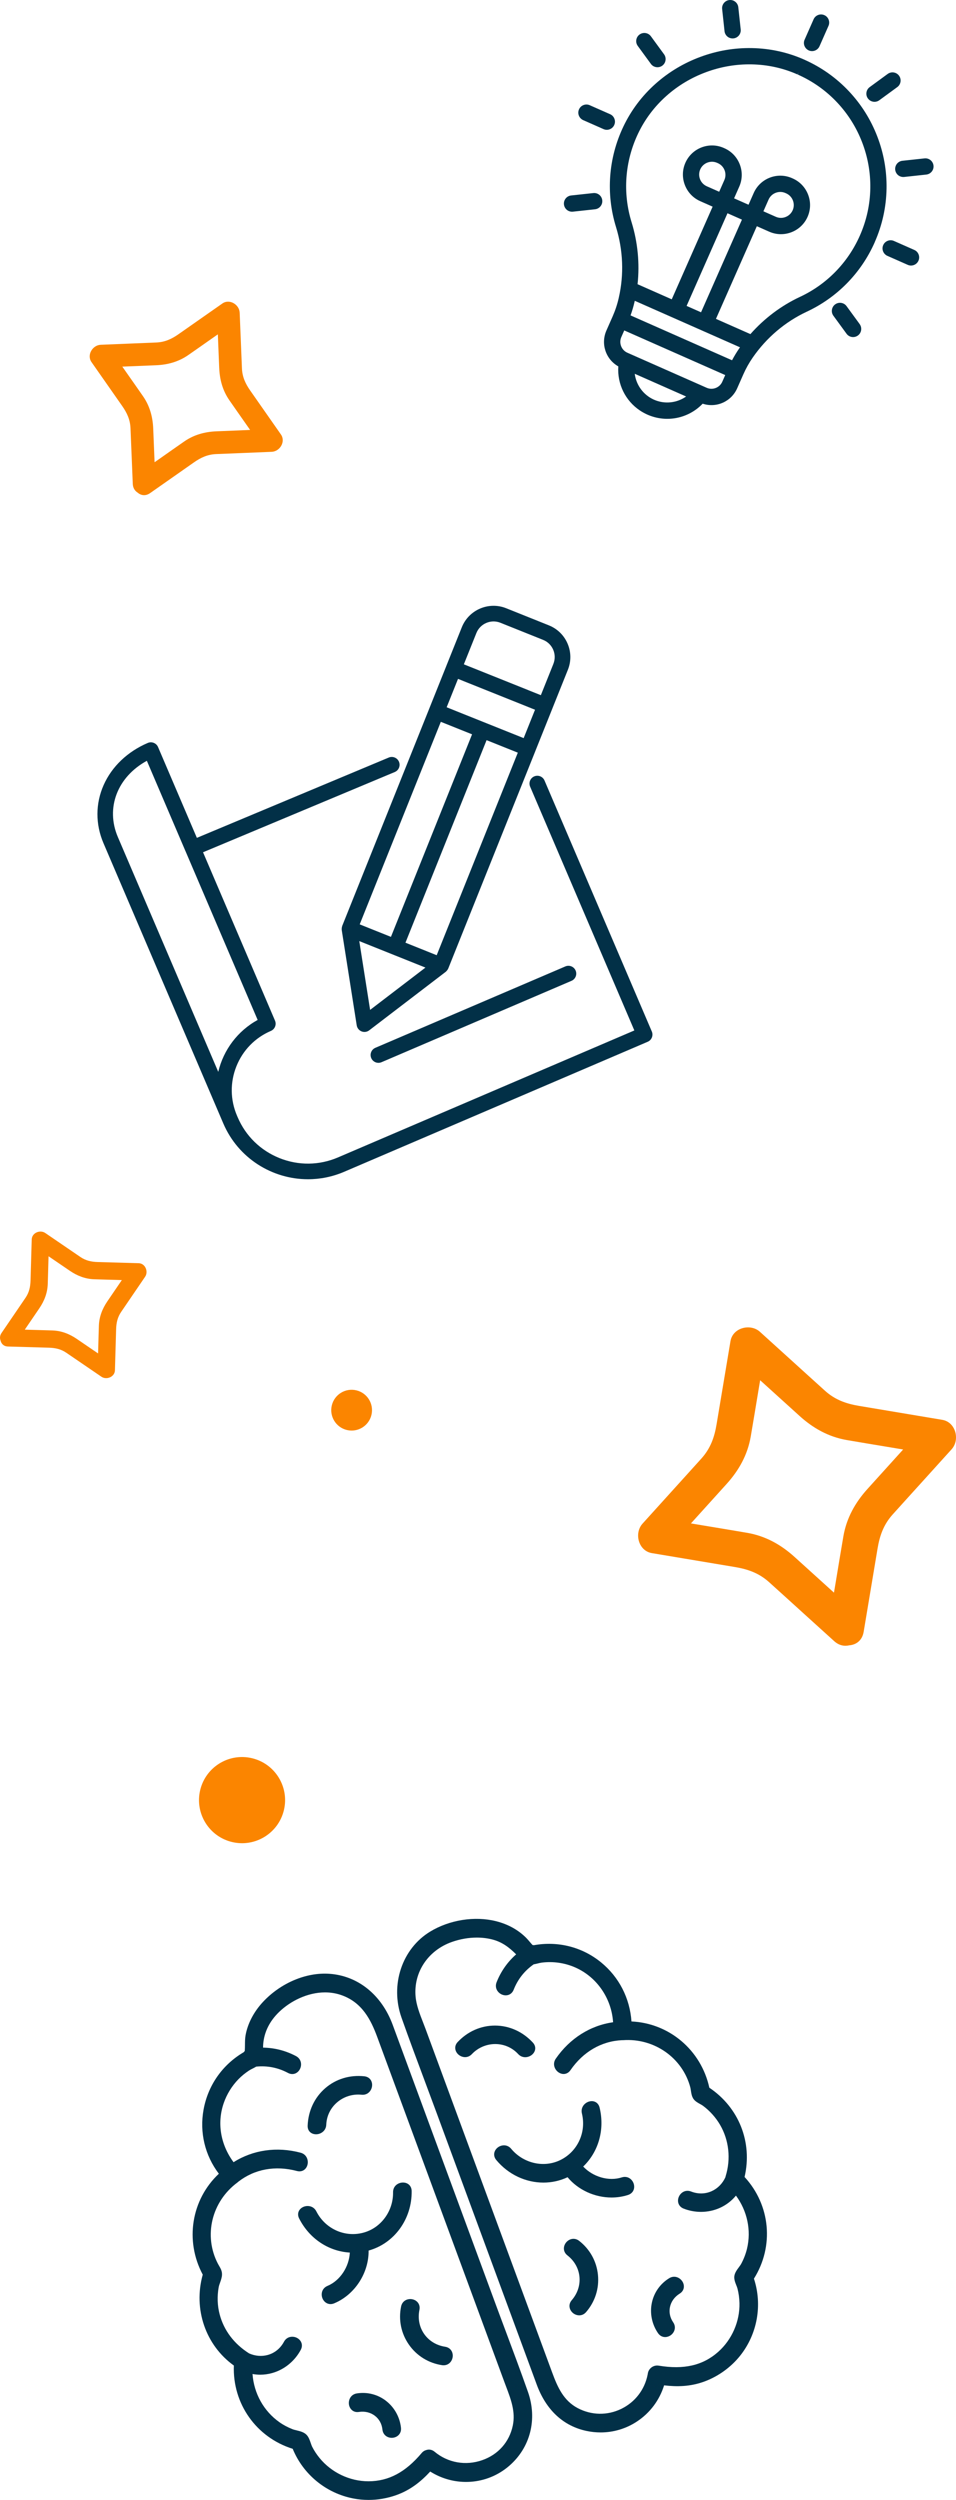 <?xml version="1.0" encoding="UTF-8"?>
<svg id="Capa_2" data-name="Capa 2" xmlns="http://www.w3.org/2000/svg" viewBox="0 0 683.86 1786.47">
  <defs>
    <style>
      .cls-1 {
        fill: #023047;
      }

      .cls-2 {
        fill: #fb8500;
      }
    </style>
  </defs>
  <g id="Capa_1-2" data-name="Capa 1">
    <g>
      <path class="cls-1" d="M466.27,737.11l-76.76-179.36c-1.22-2.84-4.52-4.16-7.35-2.94-2.84,1.21-4.16,4.51-2.94,7.35l74.55,174.21-212.03,90.74c-13.39,5.73-28.24,5.9-41.8.48-13.56-5.43-24.18-15.78-29.91-29.17l-.52-1.22c-4.83-11.29-4.97-23.82-.38-35.26,4.59-11.44,13.34-20.4,24.64-25.24,1.38-.59,2.44-1.68,3-3.07s.54-2.91-.05-4.29l-51.48-120.3,137.21-57.37c2.81-1.21,4.14-4.48,2.96-7.31-.58-1.38-1.66-2.45-3.04-3.02-1.39-.57-2.91-.56-4.29.01l-137.25,57.39-27.77-64.89c-.59-1.37-1.68-2.44-3.07-2.99-1.39-.56-2.91-.54-4.29.05-14.49,6.2-25.7,16.89-31.56,30.09-5.88,13.24-5.92,27.99-.13,41.52l85.72,200.29c10.67,24.93,35.02,39.89,60.59,39.89,8.63,0,17.4-1.71,25.83-5.31l217.18-92.94c2.84-1.21,4.16-4.51,2.94-7.35ZM132.69,608.22s0,0,0,.01c0,0,0,0,0,.01l51.62,120.62c-14.23,7.8-24.45,21.34-28.18,37.1l-71.83-167.83c-8.88-20.76-.35-42.92,20.75-54.46l27.62,64.55Z"/>
      <path class="cls-1" d="M307.02,506.46s0,0,0,.01l-62.19,155.11s0,0,0,.01c0,0,0,0,0,.01l-.04.1c-.04.11-.05.23-.08.34-.08.26-.15.51-.19.77-.06.32-.07.63-.08.95,0,.01,0,.02,0,.03,0,.29-.03.58.02.87l10.71,68.05c.3,1.94,1.63,3.6,3.45,4.33.66.27,1.37.4,2.08.4.75,0,1.5-.15,2.2-.45.42-.18.82-.41,1.2-.7l54.77-41.84c.23-.18.42-.41.62-.62.02-.02.04-.04.06-.06.2-.22.39-.45.56-.7.16-.23.29-.47.41-.72.04-.09.11-.17.15-.26l.04-.11s0,0,0-.01,0,0,0-.01l62.19-155.11s0,0,0-.01c0,0,0,0,0-.01l12.29-30.66s0,0,0-.01,0,0,0-.01l11.04-27.53c2.43-6.05,2.35-12.69-.22-18.68-2.56-5.99-7.31-10.63-13.37-13.06l-30.54-12.23c-12.5-5-26.74,1.1-31.75,13.59l-11.04,27.53s0,0,0,.01,0,0,0,.01l-12.29,30.67s0,0,0,.01ZM382.72,507.18l-8.13,20.29-55.08-22.05,8.13-20.29,55.08,22.05ZM290.04,673.66l58.03-144.74,22.34,8.94-58.03,144.74-22.34-8.94ZM337.68,524.76l-58.03,144.74-22.34-8.94,58.03-144.74,22.34,8.94ZM304.33,691.45l-39.58,30.23-7.74-49.17,47.32,18.94ZM395.85,474.43l-8.96,22.35-55.08-22.05,8.96-22.34c2.71-6.77,10.43-10.07,17.19-7.36l30.54,12.23c3.28,1.31,5.84,3.82,7.23,7.06,1.39,3.24,1.43,6.83.11,10.11Z"/>
      <path class="cls-1" d="M265.55,756.12c.91,2.12,2.98,3.4,5.15,3.4.73,0,1.48-.15,2.2-.45l135.91-58.16c1.37-.59,2.44-1.68,3-3.07.56-1.39.54-2.91-.05-4.29-1.22-2.84-4.52-4.16-7.35-2.94l-135.91,58.16c-2.84,1.21-4.16,4.51-2.94,7.35Z"/>
    </g>
    <circle class="cls-2" cx="251.53" cy="1007.76" r="14.58" transform="translate(-787.06 1021.03) rotate(-76.72)"/>
    <path class="cls-2" d="M522.54,958.37c-3.32,19.84-6.64,39.69-9.96,59.53-1.56,9.3-4.36,17.14-10.79,24.31-7.38,8.21-14.82,16.37-22.22,24.56-6.64,7.34-13.28,14.68-19.93,22.02-6.18,6.83-2.99,19.47,6.67,21.08,19.84,3.32,39.68,6.64,59.52,9.96,9.29,1.56,17.15,4.35,24.31,10.78,8.22,7.38,16.38,14.82,24.56,22.23,7.34,6.64,14.68,13.29,22.02,19.93,3.45,3.13,7.29,3.8,10.77,2.99,4.84-.37,9.26-3.34,10.32-9.65,3.31-19.84,6.63-39.68,9.94-59.52,1.55-9.3,4.36-17.16,10.79-24.32,7.38-8.21,14.82-16.37,22.22-24.55,6.64-7.34,13.28-14.68,19.93-22.02,6.19-6.83,2.99-19.47-6.67-21.08-19.84-3.32-39.68-6.64-59.52-9.96-9.3-1.56-17.15-4.35-24.31-10.78-8.21-7.38-16.37-14.82-24.55-22.22-7.34-6.64-14.68-13.29-22.02-19.93-6.83-6.19-19.47-2.99-21.08,6.67ZM571.93,1011.83c9.75,8.82,20.77,14.99,33.85,17.25,10.66,1.85,21.35,3.57,32.02,5.36,2.75.46,5.5.92,8.25,1.38-8.5,9.39-17,18.78-25.49,28.17-8.82,9.75-15,20.78-17.26,33.86-1.85,10.66-3.57,21.35-5.35,32.02-.46,2.75-.92,5.5-1.38,8.25-9.39-8.5-18.79-17-28.18-25.5-9.75-8.82-20.78-14.98-33.85-17.24-10.66-1.85-21.35-3.57-32.02-5.36-2.75-.46-5.5-.92-8.26-1.38,8.5-9.39,17-18.78,25.5-28.18,8.82-9.75,14.99-20.76,17.26-33.84,1.85-10.66,3.57-21.35,5.36-32.03.46-2.75.92-5.51,1.38-8.26,9.39,8.5,18.78,17,28.17,25.49Z"/>
    <path class="cls-2" d="M159.07,216.87c-10.46,7.32-20.92,14.64-31.39,21.96-4.9,3.43-9.7,5.65-15.81,5.92-7,.31-14,.57-21,.86-6.28.26-12.55.51-18.83.77-5.84.24-10.15,7.3-6.58,12.39,7.32,10.46,14.64,20.92,21.96,31.38,3.43,4.9,5.66,9.7,5.93,15.8.31,7,.57,14,.86,21.01.26,6.28.51,12.56.77,18.84.12,2.95,1.52,4.99,3.43,6.2,2.32,2.03,5.63,2.71,8.96.38,10.46-7.32,20.92-14.64,31.37-21.96,4.9-3.43,9.71-5.66,15.81-5.93,7-.31,14-.57,21-.85,6.28-.26,12.55-.51,18.83-.77,5.84-.24,10.15-7.3,6.58-12.39-7.32-10.46-14.64-20.92-21.96-31.38-3.43-4.9-5.66-9.7-5.93-15.81-.31-7-.57-14-.85-21-.26-6.28-.51-12.55-.77-18.83-.24-5.84-7.3-10.15-12.39-6.58ZM156.82,263.01c.34,8.34,2.45,16.07,7.24,23,3.91,5.65,7.87,11.26,11.81,16.88,1.01,1.45,2.03,2.9,3.04,4.35-8.03.33-16.06.65-24.09.98-8.34.34-16.08,2.45-23.01,7.24-5.65,3.9-11.25,7.88-16.88,11.82-1.45,1.01-2.9,2.03-4.35,3.04-.33-8.03-.65-16.07-.98-24.1-.34-8.34-2.46-16.07-7.24-23-3.9-5.65-7.88-11.26-11.81-16.88-1.02-1.45-2.03-2.9-3.05-4.35,8.03-.33,16.06-.65,24.1-.98,8.34-.34,16.07-2.44,23-7.23,5.65-3.9,11.26-7.88,16.88-11.81,1.45-1.02,2.9-2.03,4.35-3.05.33,8.03.65,16.06.98,24.09Z"/>
    <circle class="cls-2" cx="173.15" cy="1286.43" r="30.79" transform="translate(-1118.66 1159.39) rotate(-76.72)"/>
    <g>
      <path class="cls-1" d="M222.64,1524.24c1,.63,2.19.94,3.43.94s2.43-.29,3.55-.88c2.3-1.21,3.67-3.37,3.77-5.95.25-6.21,2.99-11.89,7.72-15.97,4.81-4.15,11.2-6.13,17.52-5.47,2.49.27,4.72-.71,6.16-2.68,1.5-2.06,1.84-4.81.86-7.02-.87-1.97-2.7-3.24-5-3.48-10.42-1.12-20.34,1.9-27.96,8.48-7.72,6.66-12.2,16.18-12.62,26.81-.09,2.27.82,4.12,2.56,5.22Z"/>
      <path class="cls-1" d="M317.34,1690.25c1.97,0,3.75-.84,4.98-2.38,1.57-1.96,2-4.71,1.1-7.01-.82-2.09-2.63-3.5-4.99-3.86-6.24-.95-11.58-4.2-15.02-9.14-3.44-4.94-4.64-11.07-3.37-17.24.48-2.32-.2-4.49-1.86-5.97-1.83-1.63-4.56-2.17-6.96-1.38-2.24.74-3.81,2.54-4.3,4.94-1.97,9.58,0,19.25,5.55,27.23,5.58,8.02,14.02,13.25,23.76,14.73.37.06.74.08,1.1.08Z"/>
      <path class="cls-1" d="M276.15,1715.67c-5.97-4.6-13.38-6.49-20.86-5.33-4.38.68-6.19,4.62-5.67,7.99.48,3.09,3.08,5.9,7.1,5.27,4.24-.66,8.32.33,11.5,2.77,3.03,2.33,4.93,5.82,5.34,9.82.25,2.41,1.62,4.34,3.74,5.29.92.41,1.91.61,2.9.61,1.48,0,2.96-.45,4.16-1.32,1.83-1.33,2.73-3.44,2.48-5.81-.8-7.63-4.7-14.66-10.71-19.29Z"/>
      <path class="cls-1" d="M263.68,1608.26c18.41-5.09,31.07-22.54,30.8-42.53-.05-3.6-2.6-6.08-6.22-6.08h-.11c-3.43.05-7.04,2.5-6.98,6.96.18,13.1-8.15,24.86-20.26,28.59-13.56,4.18-28.12-2.12-34.63-14.97-1.15-2.28-3.27-3.66-5.82-3.8-2.56-.14-5.06,1.03-6.34,2.99-1.12,1.72-1.18,3.87-.16,5.88,7.4,14.61,21.28,23.56,36.28,24.4-.51,10.16-6.89,20.03-16.02,23.84-2.26.94-3.74,2.84-4.04,5.2-.32,2.51.72,5.09,2.67,6.57,1.06.81,2.3,1.22,3.59,1.22.85,0,1.73-.18,2.59-.54,14.91-6.22,24.85-21.85,24.65-37.73Z"/>
      <path class="cls-1" d="M361.53,1665.3c-2.73-7.29-5.46-14.58-8.15-21.89l-72.45-196.4c-7.92-21.48-24.87-35.14-45.33-36.53-16.68-1.15-34.89,6.59-47.53,20.16-6.5,6.98-10.9,15.4-12.4,23.72-.41,2.27-.42,4.64-.44,6.92-.01,1.53-.03,3-.15,4.41-.29.26-.55.55-.79.86-15.15,8.89-25.5,23.58-28.67,40.97-2.98,16.39.99,32.77,10.93,45.85-19.64,18.42-24.5,47.8-11.52,72.1-6.87,24.57,1.99,50.42,22.25,64.96-1.01,27.27,16,51.35,42.1,59.51,7.5,18.31,23.87,31.78,43.48,35.51,3.55.68,7.17,1.01,10.78,1.01,6.57,0,13.17-1.11,19.48-3.31,10.66-3.72,18.27-10.09,24.63-16.97,17.63,11.12,40.47,9.76,56.46-4.03,15.19-13.09,20.34-33.37,13.45-52.91-5.19-14.72-10.75-29.57-16.13-43.94ZM305.05,1750.79c-1.24.29-2.45.99-3.46,2.2h0c-11.55,13.71-23.6,20.11-37.92,20.15h-.12c-13.35,0-26.4-6.2-34.92-16.59-2.11-2.58-3.89-5.27-5.28-8.01-.39-.76-.72-1.74-1.08-2.77-.69-2.02-1.48-4.32-3.04-5.89-1.86-1.88-4.6-2.54-7.02-3.12-1.08-.26-2.09-.5-2.91-.82-3.38-1.32-6.52-2.98-9.31-4.94-11.38-7.97-18.37-20.71-19.35-34.52,1.81.32,3.65.5,5.49.5,2.86,0,5.74-.39,8.58-1.19,8.66-2.43,16.11-8.48,20.45-16.6,1.1-2.05,1.07-4.28-.07-6.11-1.27-2.05-3.74-3.33-6.29-3.23-2.43.08-4.5,1.38-5.67,3.58-2.51,4.69-6.59,8.03-11.5,9.41-4.42,1.24-9.11.83-13.46-1.1-10.75-6.8-18.03-16.44-21.04-27.88-1.63-6.18-1.87-12.89-.69-19.4.18-1.02.58-2.15,1.01-3.36.64-1.81,1.3-3.69,1.36-5.56.09-2.67-1.01-4.52-2.06-6.32-.29-.48-.58-.98-.86-1.52-10.43-19.99-4.54-44.43,14-58.12.21-.15.41-.33.59-.51,11.64-9.04,26.5-11.77,41.97-7.64,2.21.59,4.33.07,5.82-1.42,1.68-1.68,2.33-4.37,1.66-6.84-.65-2.41-2.42-4.17-4.86-4.82-16.98-4.52-34.13-2.03-48,6.78-9.31-12.59-11.96-28-7.01-42.29,2.2-6.35,5.84-12.24,10.53-17.05,2.14-2.2,4.66-4.26,7.49-6.14.79-.52,1.69-.97,2.64-1.45.84-.42,1.71-.87,2.55-1.38,7.97-.79,15.62.72,22.75,4.52,1,.53,2.04.8,3.06.8,1.07,0,2.12-.29,3.06-.88,2.05-1.28,3.31-3.75,3.22-6.29-.09-2.43-1.39-4.49-3.59-5.65-7.39-3.92-15.4-5.96-23.57-6.07,0-.87,0-1.71.07-2.49.71-8.64,4.54-16.37,11.37-22.98,8.02-7.75,20.27-14,32.87-14,4.1,0,8.24.66,12.27,2.15,14.35,5.29,20.53,17.43,25.08,29.76l90.88,246.35c.42,1.13.84,2.26,1.27,3.39,3.52,9.31,6.85,18.1,4.81,27.87-2.44,11.73-10.41,20.75-21.87,24.75-11.83,4.13-24.55,1.89-34.02-5.99-1.93-1.61-4.07-1.87-5.92-1.28Z"/>
      <path class="cls-1" d="M354.37,1460.69c6.27.03,12.06,2.58,16.3,7.16,1.36,1.47,3.14,2.25,5.06,2.25.54,0,1.08-.06,1.63-.19,2.51-.57,4.58-2.37,5.27-4.59.61-1.98.1-3.99-1.45-5.67-7.21-7.79-16.78-12.11-26.95-12.16-.07,0-.13,0-.2,0-10.01,0-19.46,4.16-26.62,11.74-2.79,2.95-1.96,6.65.3,8.79,2.49,2.35,6.78,3.1,9.84-.13,4.33-4.58,10.41-7.2,16.7-7.2.04,0,.08,0,.12,0Z"/>
      <path class="cls-1" d="M414.26,1601.31c-1.92-1.5-4.27-1.84-6.45-.96-2.33.95-4.05,3.14-4.39,5.58-.31,2.22.59,4.32,2.47,5.78,4.96,3.86,8.02,9.27,8.61,15.25.59,6.02-1.36,11.97-5.51,16.76-2.74,3.17-1.7,6.97.75,9.09,1.25,1.08,2.91,1.75,4.62,1.75s3.47-.68,4.89-2.32c6.43-7.43,9.44-16.88,8.49-26.58-.96-9.69-5.75-18.34-13.49-24.36Z"/>
      <path class="cls-1" d="M475.8,1670.09c1.39,0,2.77-.46,3.91-1.25,2.71-1.87,4.28-5.76,1.84-9.31-2.27-3.3-3.08-7.16-2.3-10.89.83-3.94,3.31-7.35,6.98-9.62,3.45-2.13,3.6-5.92,1.97-8.57-1.8-2.91-5.75-4.75-9.54-2.41-6.42,3.97-10.82,10.2-12.37,17.56-1.57,7.44.04,15.34,4.4,21.68,1.37,1.98,3.25,2.81,5.11,2.81Z"/>
      <path class="cls-1" d="M444.8,1555.97c-9.39,3.02-20.63-.35-27.62-7.74,10.86-10.39,15.59-26.23,11.73-42.15-.83-3.42-3.79-5.22-7.23-4.39-3.48.85-6.46,4.29-5.42,8.6,3.4,13.99-3.61,28.23-16.65,33.85-11.62,5.01-25.59,1.46-33.97-8.62-1.59-1.92-3.88-2.77-6.3-2.36-2.51.43-4.68,2.17-5.51,4.42-.74,2.01-.32,4.19,1.16,5.97,8.7,10.47,21.19,16.15,33.73,16.15,5.88,0,11.77-1.25,17.28-3.84,7.61,9.16,19.5,14.5,31.46,14.5,3.98,0,7.97-.59,11.82-1.83,2.23-.72,3.78-2.36,4.24-4.5.51-2.38-.37-5.02-2.25-6.72-1.77-1.61-4.13-2.09-6.48-1.34Z"/>
      <path class="cls-1" d="M532.62,1555.69c5.77-24.77-4-49.57-25.2-63.79-5.9-26.94-28.74-46.13-55.7-47.35-1.17-16.62-8.87-31.72-21.77-42.24-13.5-11-30.78-15.35-48.04-12.26-.32-.06-.64-.1-.96-.12-.69-.73-1.36-1.51-2.02-2.29-.84-.99-1.71-2.02-2.63-2.94-5.75-5.7-12.99-9.68-21.53-11.82-15.18-3.8-33.2-.95-47.04,7.44-20.17,12.23-28.8,38.08-20.53,61.47,5.36,15.16,11.09,30.48,16.63,45.3,2.82,7.53,5.63,15.06,8.41,22.6l71.71,194.38c6.71,18.2,19.08,29.66,35.76,33.13,3.31.69,6.64,1.03,9.94,1.03,9.26,0,18.29-2.69,26.13-7.9,9.26-6.15,15.97-15.16,19.28-25.75,9.01,1.07,18.63,1.02,28.84-2.74,9.86-3.63,18.89-10.13,25.44-18.29,12.46-15.55,16.16-36.41,9.98-55.21,14.56-23.16,11.83-52.55-6.7-72.66ZM463.44,1695.97l-.16.91c-2.12,10.83-9.04,19.79-18.98,24.57-9.89,4.76-21.17,4.56-30.94-.54-10.25-5.36-14.52-15.07-18.33-25.39l-90.6-245.6c-.57-1.56-1.19-3.13-1.81-4.72-2.35-6.02-4.78-12.25-5.33-18.39-1.56-17.35,8.87-33.05,25.95-39.07,5.9-2.08,11.99-3.13,17.85-3.13,3.83,0,7.57.45,11.1,1.36,6.91,1.78,11.94,5.53,17.03,10.63-6.15,5.39-10.92,12.15-14,19.95-.91,2.3-.57,4.71.93,6.59,1.38,1.73,3.5,2.75,5.61,2.75.31,0,.63-.02.94-.07,2.16-.32,3.88-1.75,4.74-3.93,2.95-7.49,7.76-13.58,14.32-18.16,1-.16,1.98-.4,2.92-.63,1.03-.26,2-.5,2.94-.61,8.22-1.01,16.52.21,24.01,3.53,15.48,6.86,25.83,22.16,26.93,39.1-16.3,2.28-31,11.54-41.01,26.05-2.45,3.56-.94,7.73,1.94,9.72,1.18.82,2.45,1.21,3.67,1.21,1.89,0,3.68-.94,4.92-2.75,9.06-13.14,22.11-20.71,36.81-21.42.29.01.57.02.87,0,22.21-1.57,42.4,12.57,48.02,33.64.18.68.3,1.5.43,2.36.28,1.92.61,4.09,1.77,5.85,1.17,1.76,3.1,2.83,4.81,3.77.79.44,1.54.85,2.11,1.28,4.93,3.66,9.15,8.38,12.21,13.64,6.36,10.92,7.81,24.28,3.97,36.65-.08.27-.14.54-.2.81-2.04,4.41-5.39,7.86-9.63,9.82-4.64,2.15-9.94,2.26-14.91.31-2.3-.9-4.71-.56-6.6.95-1.98,1.58-3.03,4.16-2.67,6.55.33,2.15,1.76,3.87,3.93,4.72,4.01,1.57,8.24,2.35,12.44,2.35,4.77,0,9.51-1.01,13.84-3.01,4.4-2.04,8.18-4.98,11.17-8.62,8.04,10.88,11.07,24.76,7.92,37.89-.88,3.65-2.26,7.28-4.12,10.77-.41.77-1.04,1.62-1.71,2.53-1.33,1.79-2.83,3.83-3.21,6.11-.39,2.33.55,4.71,1.38,6.79.34.86.67,1.68.84,2.36.86,3.31,1.34,6.82,1.42,10.42.28,13.08-5.41,26.09-15.22,34.79-10.96,9.71-24.5,12.84-42.61,9.84-3.57-.59-7.09,1.9-7.7,5.44Z"/>
    </g>
    <path class="cls-2" d="M99.2,902.7c-9.75-.28-19.51-.56-29.26-.84-4.57-.13-8.53-.96-12.39-3.58-4.43-3-8.85-6.03-13.27-9.05-3.97-2.71-7.93-5.41-11.9-8.12-3.69-2.52-9.55-.15-9.69,4.6-.28,9.75-.56,19.5-.84,29.26-.13,4.57-.95,8.53-3.57,12.4-3,4.44-6.04,8.85-9.05,13.27-2.71,3.97-5.41,7.93-8.12,11.9-1.27,1.87-1.34,3.76-.72,5.37.5,2.3,2.22,4.23,5.32,4.32,9.75.28,19.5.56,29.25.84,4.57.13,8.53.96,12.4,3.57,4.43,3,8.85,6.03,13.27,9.05,3.97,2.71,7.93,5.41,11.9,8.12,3.69,2.52,9.55.15,9.69-4.6.28-9.75.56-19.5.84-29.26.13-4.57.95-8.53,3.57-12.4,3-4.43,6.03-8.85,9.05-13.27,2.71-3.97,5.41-7.93,8.12-11.9,2.52-3.69.15-9.55-4.6-9.69ZM76.78,929.97c-3.59,5.27-5.83,10.97-6.05,17.41-.18,5.25-.3,10.49-.45,15.74-.04,1.35-.08,2.7-.12,4.06-5.07-3.46-10.15-6.92-15.22-10.38-5.27-3.59-10.98-5.83-17.41-6.05-5.24-.18-10.49-.3-15.74-.45-1.35-.04-2.7-.08-4.06-.12,3.46-5.08,6.92-10.15,10.39-15.23,3.59-5.27,5.82-10.97,6.04-17.41.18-5.25.3-10.49.45-15.74.04-1.35.08-2.71.12-4.06,5.08,3.46,10.15,6.92,15.23,10.38,5.27,3.59,10.97,5.83,17.4,6.05,5.25.18,10.5.3,15.74.45,1.35.04,2.71.08,4.06.12-3.46,5.07-6.92,10.15-10.38,15.22Z"/>
    <g>
      <path class="cls-1" d="M625.73,173.06c5.39-12.2,8.23-25.1,8.45-38.34h0c.21-12.78-2.03-25.33-6.66-37.3-4.62-11.97-11.4-22.77-20.15-32.09-9.06-9.65-19.83-17.29-32.09-22.73l-.08-.04c-11.76-5.2-24.31-7.95-37.29-8.2-12.56-.24-24.97,1.87-36.88,6.28-11.92,4.4-22.72,10.87-32.1,19.22-9.74,8.67-17.49,18.98-23.04,30.64-10.71,22.51-12.57,47.98-5.24,71.73,5.1,16.52,5.79,33.98,1.99,50.51l-.09.41c-1.02,4.44-2.47,8.79-4.31,12.96l-4.44,10.05c-4.22,9.56-.49,20.6,8.5,25.67-.85,12.63,5.09,24.54,15.36,31.45,1.71,1.15,3.53,2.16,5.47,3.02,13.57,5.99,29.29,2.84,39.51-7.82,9.8,3.23,20.47-1.45,24.7-11.01l4.44-10.05c1.84-4.16,4.09-8.17,6.68-11.91,9.87-14.24,23.23-25.57,38.64-32.76,10.62-4.96,20.18-11.67,28.4-19.95,8.51-8.58,15.32-18.58,20.25-29.72ZM490.8,283.35c-6.68,4.69-15.41,5.62-22.97,2.28-7.55-3.34-12.75-10.42-13.78-18.52l36.75,16.23ZM561.96,155.08c-2.28.88-4.77.83-7-.16l-8.87-3.92,3.7-8.38c.99-2.23,2.79-3.95,5.07-4.83,2.28-.88,4.77-.83,7,.16l.49.22c.5.22.98.49,1.42.78,3.61,2.43,5.07,7.18,3.26,11.29-.99,2.23-2.79,3.95-5.07,4.83ZM514.46,137.03l-8.87-3.92c-4.62-2.04-6.72-7.46-4.68-12.07.99-2.23,2.79-3.95,5.07-4.83,2.28-.88,4.77-.83,7.01.16l.49.21c.5.22.98.49,1.42.78,3.61,2.43,5.07,7.18,3.26,11.29l-3.7,8.38ZM520.4,152.39l10.33,4.56-29.25,66.22-10.33-4.56,29.25-66.22ZM541.39,161.66l8.87,3.92c10.49,4.63,22.8-.13,27.43-10.62,2.24-5.08,2.37-10.73.36-15.91-2.01-5.19-5.91-9.28-10.98-11.52l-.49-.22c-10.49-4.63-22.8.13-27.43,10.62l-3.7,8.37-10.33-4.56,3.7-8.38c2.24-5.08,2.37-10.73.36-15.91-2.01-5.19-5.91-9.28-10.98-11.52l-.49-.22c-10.49-4.63-22.8.13-27.43,10.62-2.24,5.08-2.37,10.73-.36,15.91,2.01,5.19,5.91,9.28,10.98,11.52l8.87,3.92-29.25,66.22-24.45-10.8c1.61-14.72.14-30.01-4.28-44.31-6.47-20.95-4.82-43.43,4.63-63.29,4.88-10.25,11.7-19.32,20.27-26.95,8.29-7.38,17.84-13.09,28.39-16.99,10.55-3.9,21.53-5.77,32.63-5.56,11.43.22,22.46,2.64,32.8,7.21l.7-1.57-.56,1.63c10.76,4.77,20.27,11.51,28.25,20.02,7.71,8.22,13.7,17.75,17.78,28.32,4.08,10.57,6.06,21.65,5.88,32.92-.19,11.67-2.7,23.05-7.46,33.82-4.35,9.84-10.36,18.66-17.86,26.23-7.25,7.31-15.68,13.23-25.06,17.6-13.31,6.21-25.51,15.38-35.38,26.58l-24.65-10.89,29.25-66.22ZM523.66,257.46l-72.6-32.07c1.14-3.16,2.09-6.4,2.84-9.65l.09-.41c.03-.13.06-.25.09-.38l75.26,33.24c-.16.22-.31.44-.46.66-1.9,2.74-3.65,5.63-5.22,8.59ZM505.47,277.1l-56.67-25.03c-2.08-.91-3.67-2.59-4.49-4.71-.82-2.12-.77-4.43.15-6.5l2.09-4.73,72.23,31.9-2.09,4.73c-1.89,4.29-6.92,6.24-11.21,4.34Z"/>
      <path class="cls-1" d="M575.56,28.35c-.63,1.42-.67,3-.1,4.46.44,1.12,1.19,2.06,2.17,2.72.29.19.59.36.91.5,2.94,1.3,6.38-.04,7.68-2.97l6.43-14.57c.63-1.42.67-3.01.1-4.45-.56-1.45-1.65-2.6-3.08-3.22-2.94-1.3-6.38.04-7.68,2.97l-6.43,14.57Z"/>
      <path class="cls-1" d="M518.27,22.28h0c.19,1.72,1.13,3.26,2.54,4.21.28.19.58.36.9.49.93.41,1.96.57,2.98.46,1.55-.17,2.93-.93,3.91-2.14.97-1.21,1.42-2.73,1.25-4.28l-1.71-15.83c-.34-3.19-3.22-5.51-6.41-5.16-3.19.35-5.51,3.22-5.16,6.41l1.71,15.83Z"/>
      <path class="cls-1" d="M473.75,46.94c1.26-.92,2.08-2.27,2.32-3.81.24-1.54-.14-3.07-1.05-4.33l-9.4-12.86c-1.89-2.59-5.54-3.16-8.14-1.26-1.26.92-2.08,2.27-2.32,3.81-.24,1.54.13,3.07,1.05,4.33l9.4,12.86c.4.55.89,1.02,1.45,1.39.28.19.58.36.9.49,1.9.84,4.12.6,5.79-.62Z"/>
      <path class="cls-1" d="M439.5,84.83c-.56-1.45-1.65-2.6-3.08-3.22l-14.57-6.43c-1.42-.63-3-.66-4.45-.1-1.45.56-2.59,1.65-3.22,3.08-.63,1.42-.67,3.01-.1,4.46.44,1.12,1.19,2.06,2.17,2.72.29.19.59.36.91.5l14.57,6.43c1.42.63,3.01.67,4.45.1,1.45-.56,2.6-1.65,3.22-3.08.63-1.42.67-3,.1-4.46Z"/>
      <path class="cls-1" d="M424.4,137.97l-15.83,1.71c-1.55.17-2.93.93-3.91,2.14-.97,1.21-1.42,2.73-1.25,4.28.19,1.72,1.13,3.26,2.54,4.21.28.19.58.36.9.49.93.41,1.96.57,2.98.46l15.83-1.71c1.55-.17,2.93-.93,3.91-2.14.97-1.21,1.42-2.73,1.25-4.28-.34-3.19-3.22-5.51-6.41-5.16Z"/>
      <path class="cls-1" d="M614.97,231.62l-9.4-12.86c-1.89-2.59-5.54-3.16-8.14-1.26-1.26.92-2.08,2.27-2.32,3.81-.24,1.54.13,3.07,1.05,4.33l9.4,12.86c.4.55.89,1.02,1.45,1.4.28.19.58.36.89.49,1.9.84,4.12.6,5.79-.63,2.59-1.89,3.16-5.54,1.26-8.14Z"/>
      <path class="cls-1" d="M657.01,186.29c.63-1.42.67-3.01.1-4.46-.56-1.45-1.65-2.6-3.08-3.22l-14.57-6.43c-1.42-.63-3-.67-4.45-.1-1.45.56-2.59,1.65-3.22,3.08s-.67,3-.1,4.46c.44,1.12,1.19,2.06,2.17,2.72.29.19.59.36.91.5l14.57,6.43c1.42.63,3,.66,4.45.1,1.45-.56,2.59-1.65,3.22-3.08Z"/>
      <path class="cls-1" d="M642.91,125.51c.28.19.58.36.9.49.93.41,1.96.57,2.97.46l15.83-1.71c3.19-.35,5.51-3.22,5.16-6.41s-3.22-5.51-6.41-5.16l-15.83,1.71c-1.55.17-2.94.93-3.91,2.14s-1.42,2.73-1.25,4.28c.19,1.72,1.13,3.26,2.54,4.21Z"/>
      <path class="cls-1" d="M620.87,70.38c.4.55.89,1.02,1.45,1.4.28.19.58.36.89.49,1.9.84,4.12.6,5.79-.63l12.86-9.4c2.59-1.89,3.16-5.54,1.26-8.14-1.89-2.59-5.54-3.16-8.14-1.26l-12.86,9.4c-1.26.92-2.08,2.27-2.32,3.81-.24,1.54.13,3.07,1.05,4.33Z"/>
    </g>
  </g>
</svg>